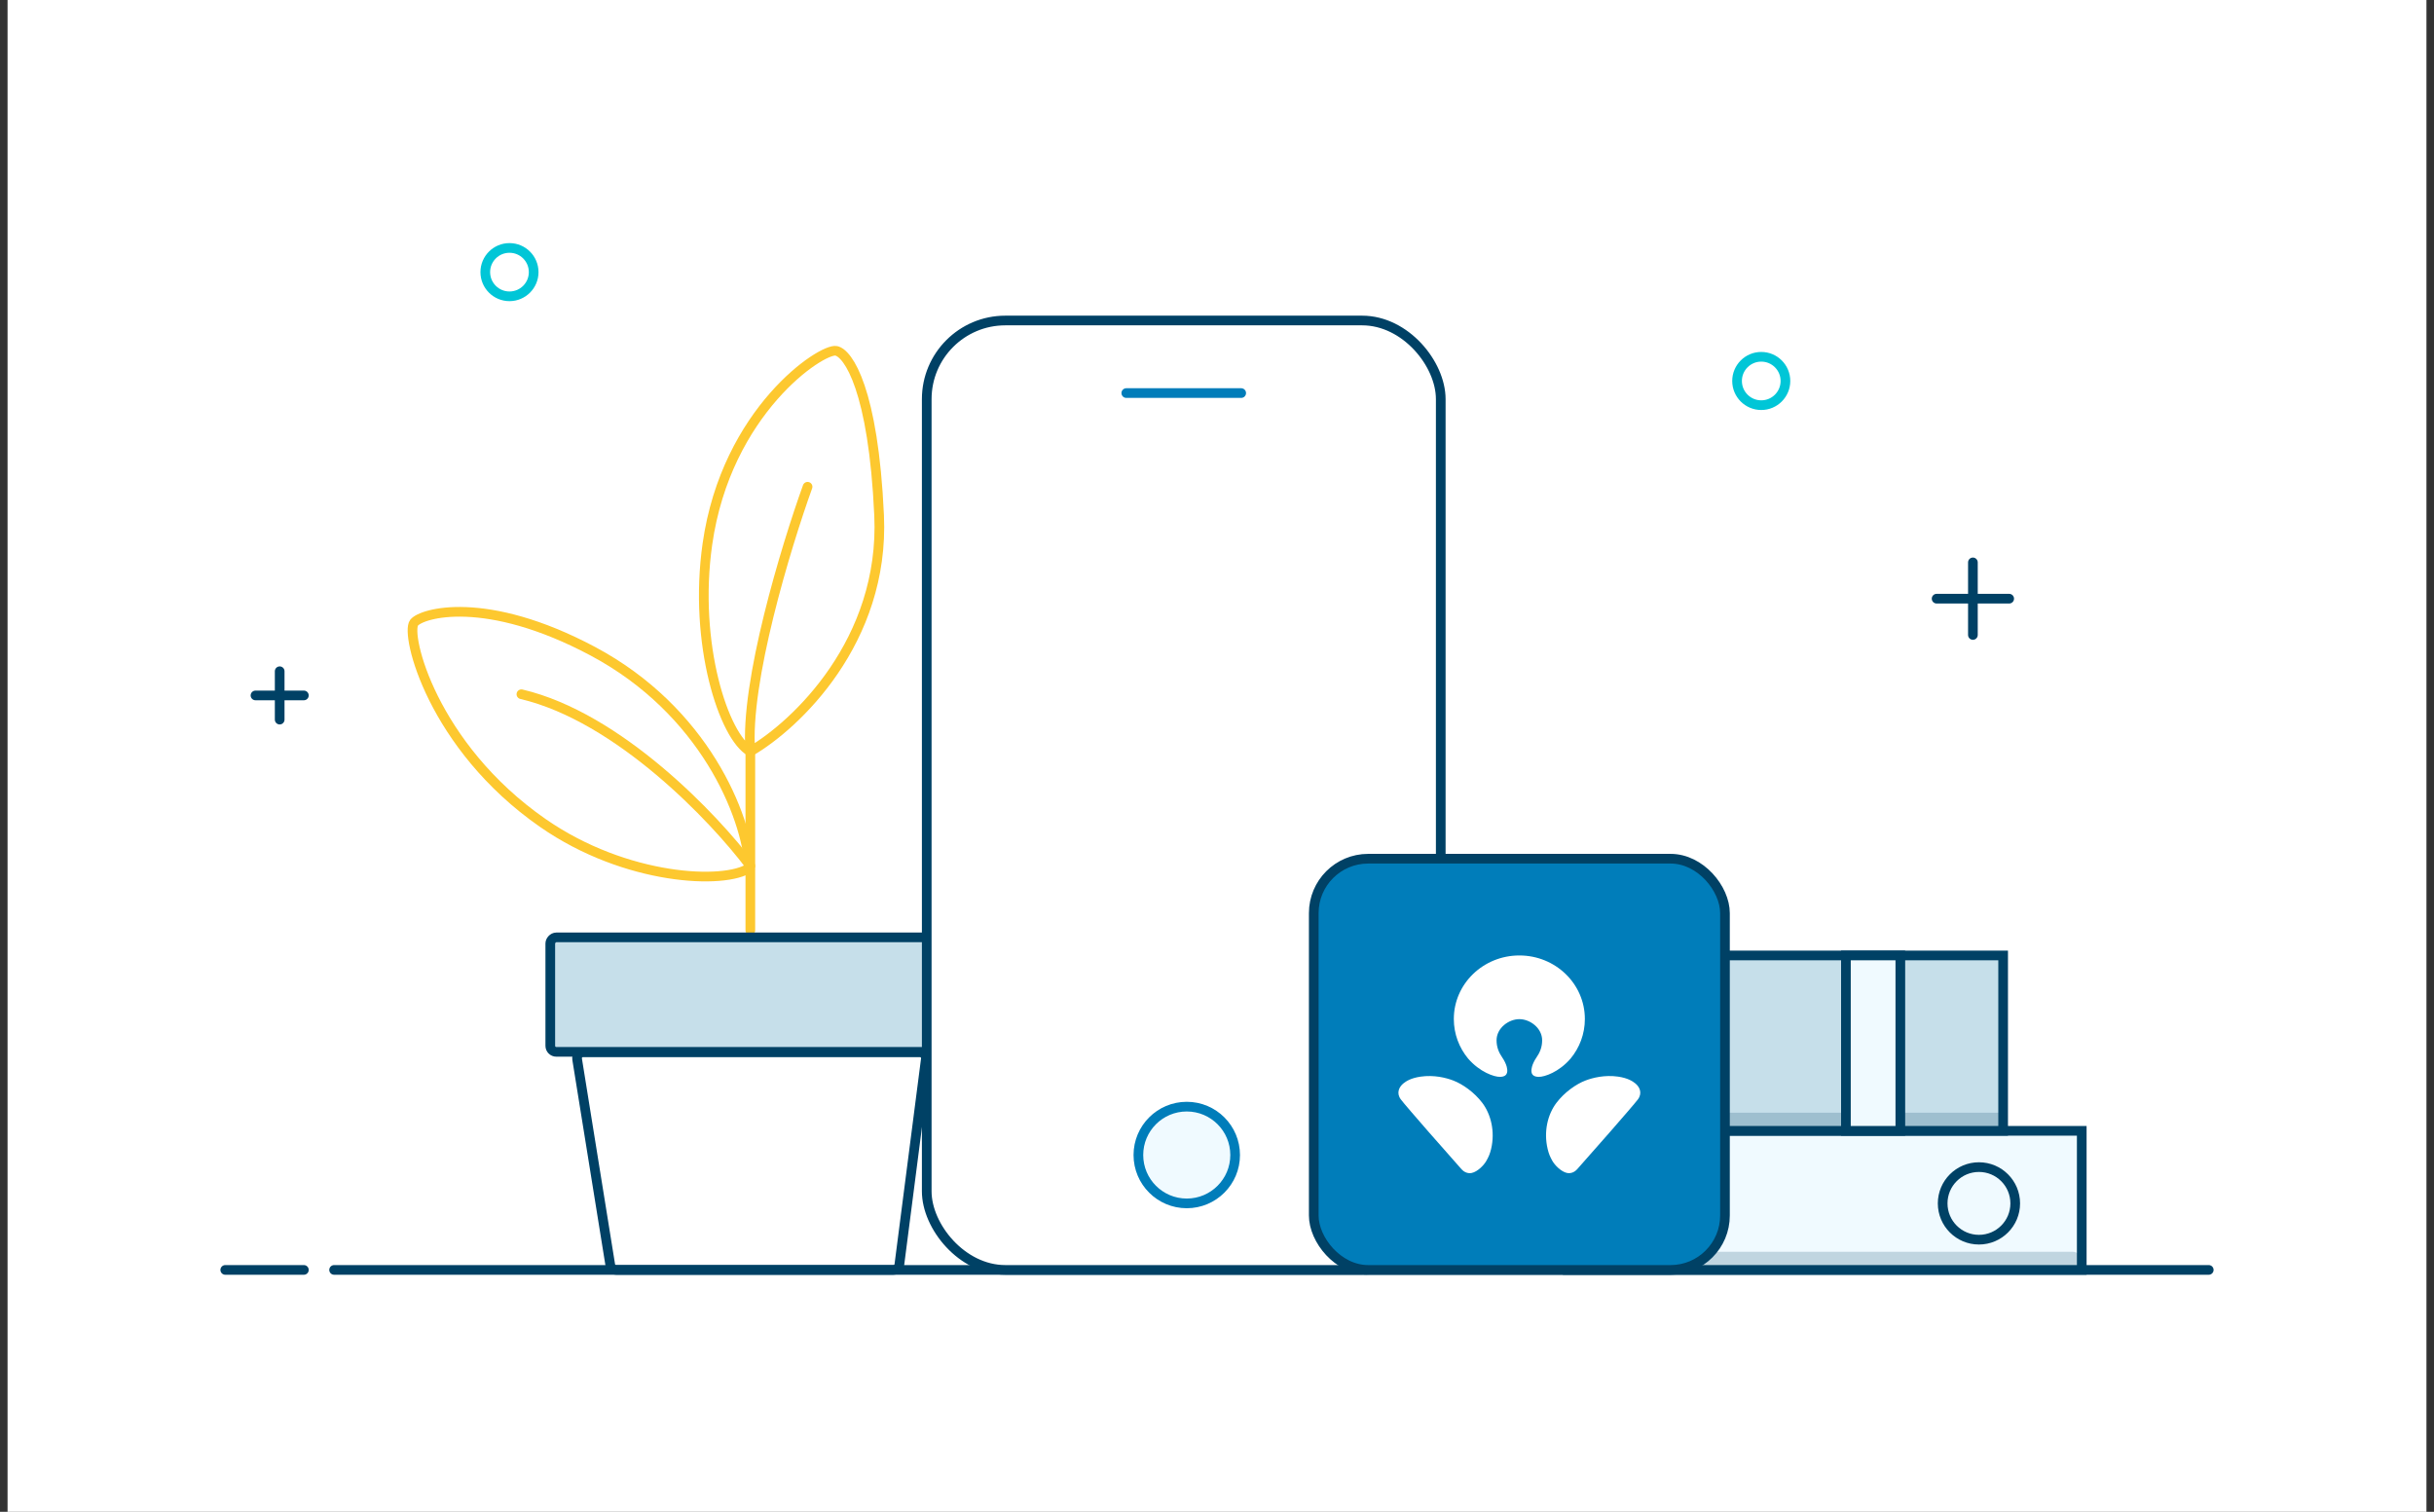 <svg width="161" height="100" viewBox="0 0 161 100" fill="none" xmlns="http://www.w3.org/2000/svg">
<rect x="0" y="0" width="161" height="100" fill="#333333" stroke="none"/>
<rect width="160" height="100" transform="translate(0.5)" fill="white"/>
<path d="M146.1 84L22.1 84" stroke="#004165" stroke-width="0.64" stroke-linecap="round" stroke-linejoin="round"/>
<path d="M20.1 84H14.9" stroke="#004165" stroke-width="0.64" stroke-linecap="round" stroke-linejoin="round"/>
<path d="M72.9 26L74.5 26" stroke="#007DBA" stroke-width="0.64" stroke-linecap="round" stroke-linejoin="round"/>
<path d="M49.632 61.537V49.707" stroke="#FDC82F" stroke-width="0.64" stroke-linecap="round"/>
<path d="M49.632 49.707C52.629 47.971 58.529 42.419 58.15 34.09C57.772 25.762 56.1 23.364 55.311 23.206C54.365 23.017 48.053 27.162 46.793 35.983C45.847 42.608 47.897 48.76 49.632 49.707ZM49.632 49.707C49.254 45.164 51.998 36.141 53.418 32.197" stroke="#FDC82F" stroke-width="0.64" stroke-linecap="round"/>
<path d="M39.221 43.081C46.578 47.005 49.382 53.942 49.588 57.399C47.963 58.525 41.405 58.258 35.909 54.439C28.591 49.354 26.797 41.95 27.391 41.189C27.886 40.555 32.123 39.296 39.221 43.081Z" stroke="#FDC82F" stroke-width="0.64" stroke-linecap="round"/>
<path d="M49.632 57.278C47.266 54.123 40.925 47.435 34.489 45.921" stroke="#FDC82F" stroke-width="0.64" stroke-linecap="round"/>
<path d="M61.242 70.051C61.273 69.812 61.086 69.6 60.845 69.6H38.57C38.323 69.6 38.136 69.821 38.175 70.064L40.366 83.664C40.397 83.858 40.564 84 40.761 84H59.092C59.293 84 59.463 83.851 59.489 83.651L61.242 70.051Z" stroke="#004165" stroke-width="0.64" stroke-linecap="round"/>
<rect width="26.501" height="7.572" rx="0.4" transform="matrix(-1 0 0 1 62.9 62.004)" fill="#C6DFEA" stroke="#004165" stroke-width="0.64" stroke-linecap="round"/>
<rect x="61.3" y="21.2" width="34" height="62.8" rx="5.2" fill="white" stroke="#004165" stroke-width="0.64"/>
<path d="M74.5 26H82.1" stroke="#007DBA" stroke-width="0.64" stroke-linecap="round" stroke-linejoin="round"/>
<circle cx="78.5" cy="76.4" r="3.2" fill="#F0FAFF" stroke="#007DBA" stroke-width="0.64"/>
<path fill-rule="evenodd" clip-rule="evenodd" d="M35.3 18C35.3 18.883 34.584 19.6 33.7 19.6C32.816 19.6 32.1 18.883 32.1 18C32.1 17.116 32.816 16.4 33.7 16.4C34.584 16.4 35.3 17.116 35.3 18Z" stroke="#00C6D7" stroke-width="0.64" stroke-linecap="round" stroke-linejoin="round"/>
<path d="M130.5 37.2V42" stroke="#004165" stroke-width="0.64" stroke-linecap="round" stroke-linejoin="round"/>
<path d="M132.9 39.6H128.1" stroke="#004165" stroke-width="0.64" stroke-linecap="round" stroke-linejoin="round"/>
<path d="M18.5 47.6V44.4" stroke="#004165" stroke-width="0.64" stroke-linecap="round" stroke-linejoin="round"/>
<path d="M20.1 46H16.9" stroke="#004165" stroke-width="0.64" stroke-linecap="round" stroke-linejoin="round"/>
<path fill-rule="evenodd" clip-rule="evenodd" d="M118.1 25.2C118.1 26.084 117.384 26.8 116.5 26.8C115.617 26.8 114.9 26.084 114.9 25.2C114.9 24.316 115.617 23.6 116.5 23.6C117.384 23.6 118.1 24.316 118.1 25.2Z" stroke="#00C6D7" stroke-width="0.64" stroke-linecap="round" stroke-linejoin="round"/>
<rect width="34" height="9.2" transform="matrix(-1 0 0 1 137.7 74.8)" fill="#F0FAFF" stroke="#004165" stroke-width="0.64"/>
<rect width="28.8" height="11.6" transform="matrix(-1 0 0 1 132.5 63.2)" fill="#C6DFEA" stroke="#004165" stroke-width="0.64"/>
<circle r="2.4" transform="matrix(-1 0 0 1 130.9 79.6)" fill="#F0FAFF" stroke="#004165" stroke-width="0.64"/>
<rect x="86.9" y="56.8" width="27.2" height="27.2" rx="3.6" fill="#007DBA" stroke="#004165" stroke-width="0.64"/>
<path opacity="0.2" fill-rule="evenodd" clip-rule="evenodd" d="M112.5 83.657C112.5 83.847 112.654 84 112.843 84H137.1C137.431 84 137.7 83.731 137.7 83.4C137.7 83.069 137.431 82.8 137.1 82.8H113.357C112.884 82.8 112.5 83.184 112.5 83.657Z" fill="#004165"/>
<path opacity="0.2" fill-rule="evenodd" clip-rule="evenodd" d="M114.1 74.8H132.5V73.6H114.1V74.8Z" fill="#004165"/>
<rect width="3.6" height="11.6" transform="matrix(-1 0 0 1 125.7 63.2)" fill="#F0FAFF" stroke="#004165" stroke-width="0.64"/>
<path d="M100.501 67.413C101.205 67.413 102.007 68 102.007 68.812C102.007 69.27 101.856 69.623 101.632 69.946C101.489 70.152 101.38 70.389 101.335 70.56C101.287 70.753 101.181 71.222 101.776 71.23C102.164 71.239 103.118 70.915 103.888 70.021C104.481 69.304 104.833 68.394 104.833 67.401C104.833 65.082 102.896 63.2 100.501 63.2C98.106 63.2 96.165 65.082 96.165 67.401C96.165 68.394 96.517 69.304 97.11 70.021C97.882 70.914 98.835 71.239 99.222 71.23C99.818 71.222 99.71 70.753 99.664 70.56C99.62 70.389 99.51 70.152 99.367 69.946C99.144 69.623 98.992 69.27 98.992 68.812C98.993 68 99.794 67.413 100.501 67.413ZM108.164 71.658C107.986 71.517 107.675 71.31 107.035 71.215C106.148 71.088 105.356 71.288 104.879 71.47C104.253 71.708 103.48 72.25 102.947 72.957C102.384 73.704 102.093 74.831 102.372 76.005C102.451 76.335 102.537 76.521 102.664 76.753C102.83 77.068 103.27 77.508 103.654 77.587C103.958 77.648 104.196 77.48 104.312 77.353C105.087 76.489 108.024 73.146 108.343 72.719C108.655 72.295 108.451 71.888 108.164 71.658ZM96.121 71.47C95.644 71.288 94.853 71.088 93.966 71.216C93.326 71.31 93.012 71.517 92.836 71.658C92.549 71.888 92.343 72.296 92.658 72.72C92.974 73.147 95.911 76.49 96.686 77.353C96.803 77.481 97.04 77.648 97.345 77.588C97.731 77.509 98.169 77.069 98.335 76.754C98.465 76.522 98.548 76.336 98.63 76.006C98.908 74.831 98.612 73.704 98.055 72.958C97.521 72.251 96.747 71.708 96.121 71.47Z" fill="white"/>
</svg>
